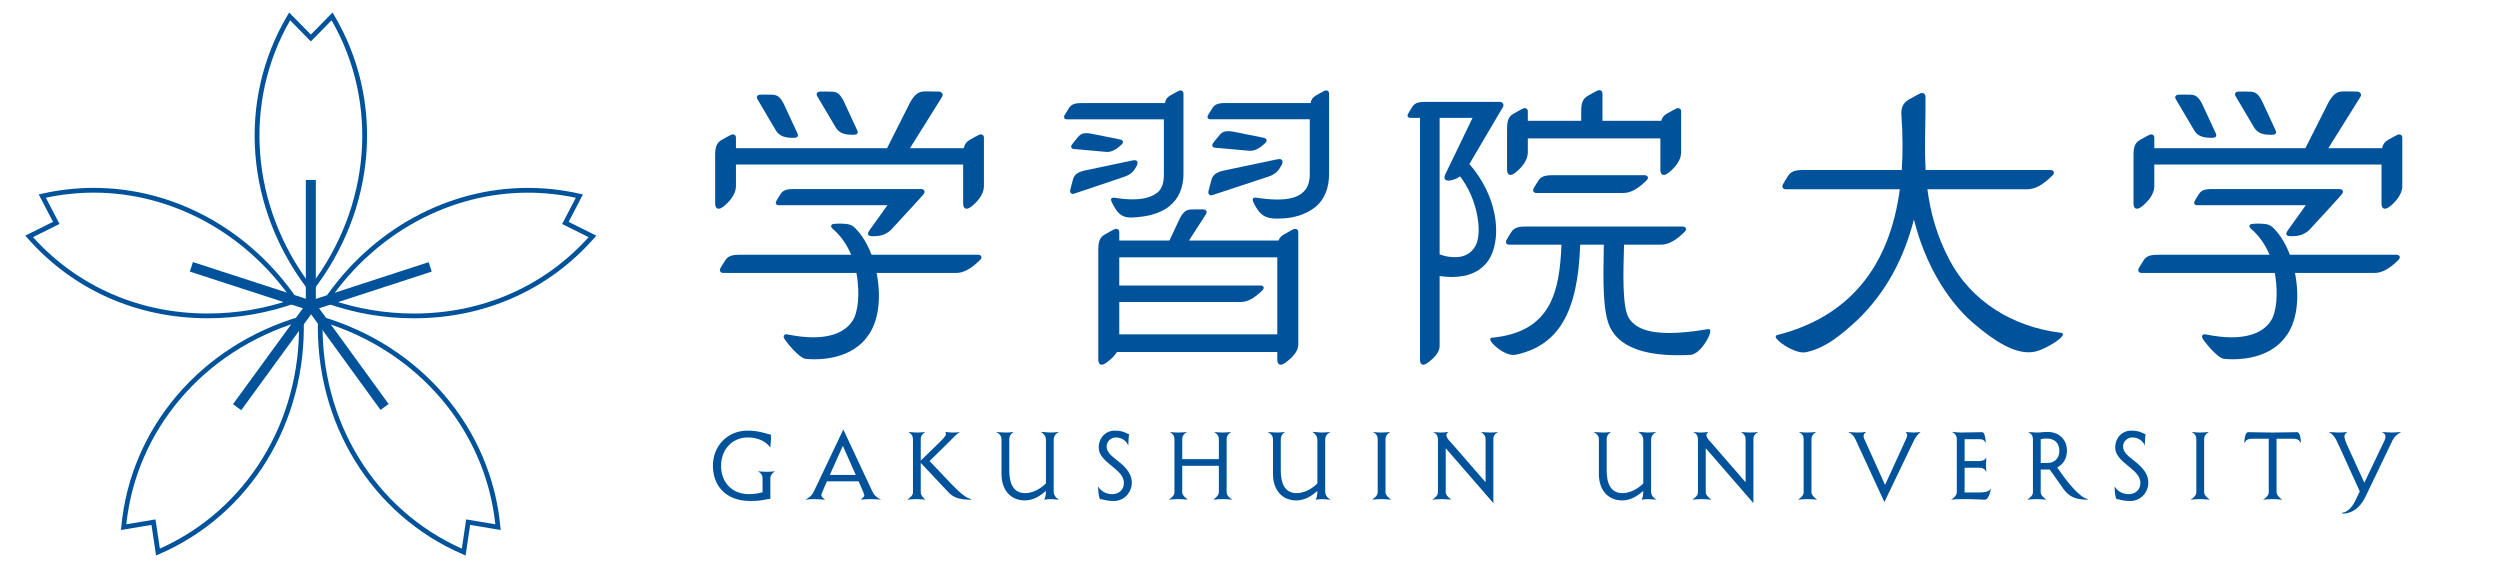 <?xml version="1.0" encoding="UTF-8" standalone="no"?>
<!DOCTYPE svg PUBLIC "-//W3C//DTD SVG 1.1//EN" "http://www.w3.org/Graphics/SVG/1.1/DTD/svg11.dtd">
<svg width="100%" height="100%" viewBox="0 0 1579 358" version="1.1" xmlns="http://www.w3.org/2000/svg" xmlns:xlink="http://www.w3.org/1999/xlink" xml:space="preserve" xmlns:serif="http://www.serif.com/" style="fill-rule:evenodd;clip-rule:evenodd;stroke-linejoin:round;stroke-miterlimit:2;">
    <g transform="matrix(0.964,0,0,0.833,-702.728,-1082.97)">
        <rect id="アートボード1" x="729.018" y="1299.71" width="1637.13" height="428.917" style="fill:none;"/>
        <g id="アートボード11" serif:id="アートボード1">
            <g transform="matrix(1.037,0,0,1.2,-88.501,-313.771)">
                <g transform="matrix(4.167,0,0,4.167,-35.433,-265.208)">
                    <path d="M314.555,452.291C314.573,452.58 314.585,452.55 314.585,452.973C314.585,453.112 314.523,453.85 314.469,454.252C313.805,453.26 312.535,452.724 311.036,452.724C308.776,452.724 307.013,454.484 307.013,457.01C307.013,459.663 308.799,461.32 311.225,461.32C312.045,461.32 312.826,461.176 313.301,461.031L313.301,458.898C313.301,458.522 313.143,458.162 312.59,457.847C312.59,457.847 313.272,457.93 313.879,457.93C314.457,457.93 314.873,457.888 315.187,457.847C314.701,458.162 314.483,458.508 314.483,458.898L314.483,462.026C313.721,462.083 313.301,462.358 311.458,462.358C307.561,462.358 305.773,459.877 305.773,457.01C305.773,454.053 307.935,451.686 311.036,451.686C312.854,451.686 313.879,452.19 314.555,452.291" style="fill:rgb(0,83,155);fill-rule:nonzero;"/>
                </g>
                <g transform="matrix(4.167,0,0,4.167,-35.433,-266.752)">
                    <path d="M325.475,454.365L323.496,458.777L327.436,458.777L325.475,454.365ZM331.271,462.529C330.823,462.484 330.291,462.441 329.758,462.441C329.223,462.441 328.574,462.484 328.172,462.529C328.361,462.413 328.735,462.051 328.735,461.864C328.735,461.734 328.561,461.344 328.37,460.898L327.871,459.743L323.063,459.743L322.805,460.331C322.563,460.898 322.213,461.647 322.213,461.864C322.213,462.096 322.563,462.367 322.805,462.529C322.805,462.529 321.522,462.441 321.088,462.441C320.875,462.441 320.166,462.484 319.76,462.529C320.67,462.08 320.907,461.664 321.149,461.139L325.547,451.885L329.83,461.027C329.83,461.027 330.147,461.691 330.317,461.864C330.438,461.979 330.735,462.283 331.271,462.529" style="fill:rgb(0,83,155);fill-rule:nonzero;"/>
                </g>
                <g transform="matrix(4.167,0,0,4.167,-35.433,-265.204)">
                    <path d="M336.106,452.982C336.106,452.549 335.918,452.189 335.398,451.885C335.398,451.885 336.288,451.975 336.71,451.975C337.215,451.975 337.618,451.944 337.994,451.885C337.663,452.089 337.287,452.407 337.287,452.982L337.287,456.227L340.345,453.259C340.746,452.852 341.108,452.419 341.108,452.245C341.108,452.162 341.093,452.015 341.021,451.885C341.021,451.885 341.745,451.975 342.047,451.975C342.537,451.975 342.869,451.975 343.241,451.885C342.549,452.32 342.106,452.881 341.641,453.331L338.626,456.299L341.844,459.69C343.256,461.161 344.178,461.926 344.943,462.069L344.943,462.158C343.126,462.158 342.276,461.88 341.41,460.959L337.287,456.575L337.287,461.06C337.287,461.493 337.73,461.965 338.01,462.158C338.01,462.158 337.287,462.069 336.698,462.069C336.106,462.069 335.626,462.127 335.241,462.158C335.681,461.868 336.106,461.493 336.106,461.06L336.106,452.982Z" style="fill:rgb(0,83,155);fill-rule:nonzero;"/>
                </g>
                <g transform="matrix(4.167,0,0,4.167,-35.433,-264.807)">
                    <path d="M358.316,451.773C357.747,452.022 357.444,452.428 357.444,452.988L357.444,460.835C357.444,461.384 357.795,461.816 358.298,462.062C358.298,462.062 357.189,461.974 356.974,461.974C356.8,461.974 356.279,462.017 355.994,462.062C356.18,461.799 356.267,461.384 356.267,460.733C355.586,461.324 354.49,462.174 353.081,462.174C350.974,462.174 349.529,460.672 349.529,458.137L349.529,452.886C349.529,452.454 349.271,452.036 348.666,451.789C348.666,451.789 349.69,451.879 350.122,451.879C350.555,451.879 350.946,451.862 351.377,451.789C350.912,452.079 350.711,452.454 350.711,452.886L350.711,457.617C350.711,459.65 351.347,461.065 353.123,461.065C354.705,461.065 356.017,459.881 356.267,459.579L356.267,453.001C356.267,452.296 355.804,451.994 355.485,451.773C355.485,451.773 356.682,451.879 356.857,451.879C357.028,451.879 357.841,451.862 358.316,451.773" style="fill:rgb(0,83,155);fill-rule:nonzero;"/>
                </g>
                <g transform="matrix(4.167,0,0,4.167,-35.433,-265.204)">
                    <path d="M366.578,462.358C365.336,462.358 364.961,462.07 364.471,462.07C364.372,461.926 364.299,461.565 364.269,461.363C364.226,461.061 364.182,460.512 364.17,460.136C364.633,460.946 365.483,461.32 366.334,461.32C367.183,461.32 368.09,460.786 368.09,459.603C368.09,458.623 367.312,457.929 366.474,457.238L366.162,456.979C365.224,456.213 364.269,455.395 364.269,454.252C364.269,452.765 365.336,451.686 366.695,451.686C367.531,451.686 367.947,451.829 368.336,452.005C368.477,452.058 368.639,452.163 368.869,452.233C368.802,452.681 368.787,453.198 368.767,453.704L368.767,453.964C368.51,453.317 367.875,452.723 366.852,452.723C366.115,452.723 365.469,453.317 365.469,454.094C365.469,454.9 366.176,455.493 366.924,456.085L367.05,456.186C368.09,456.992 369.289,458.047 369.289,459.558C369.289,461.104 368.076,462.358 366.578,462.358" style="fill:rgb(0,83,155);fill-rule:nonzero;"/>
                </g>
                <g transform="matrix(4.167,0,0,4.167,-35.433,-265.203)">
                    <path d="M383.668,461.06C383.668,461.493 384.09,461.868 384.533,462.158C384.113,462.112 383.668,462.069 383.075,462.069C382.487,462.069 382.022,462.112 381.622,462.158C381.908,461.953 382.487,461.493 382.487,461.06L382.487,457.024L376.933,457.024L376.933,461.06C376.933,461.493 377.525,461.965 377.8,462.158C377.51,462.127 376.933,462.069 376.338,462.069C375.751,462.069 375.276,462.112 374.884,462.158C375.332,461.868 375.751,461.493 375.751,461.06L375.751,452.982C375.751,452.549 375.594,452.189 375.031,451.885C375.031,451.885 375.736,451.975 376.338,451.975C376.916,451.975 377.34,451.93 377.656,451.885C377.148,452.175 376.933,452.534 376.933,452.982L376.933,456.012L382.487,456.012L382.487,452.982C382.487,452.407 382.109,452.089 381.764,451.885C382.109,451.93 382.487,451.975 383.075,451.975C383.668,451.975 384.073,451.916 384.393,451.885C384.016,452.104 383.668,452.377 383.668,452.982L383.668,461.06Z" style="fill:rgb(0,83,155);fill-rule:nonzero;"/>
                </g>
                <g transform="matrix(4.167,0,0,4.167,-35.433,-264.807)">
                    <path d="M399.477,451.773C398.911,452.022 398.61,452.428 398.61,452.988L398.61,460.835C398.61,461.384 398.951,461.816 399.46,462.062C399.46,462.062 398.352,461.974 398.131,461.974C397.962,461.974 397.439,462.017 397.152,462.062C397.337,461.799 397.425,461.384 397.425,460.733C396.748,461.324 395.656,462.174 394.241,462.174C392.131,462.174 390.693,460.672 390.693,458.137L390.693,452.886C390.693,452.454 390.427,452.036 389.826,451.789C389.826,451.789 390.848,451.879 391.286,451.879C391.716,451.879 392.108,451.862 392.539,451.789C392.081,452.079 391.876,452.454 391.876,452.886L391.876,457.617C391.876,459.65 392.506,461.065 394.285,461.065C395.873,461.065 397.181,459.881 397.425,459.579L397.425,453.001C397.425,452.296 396.965,451.994 396.651,451.773C396.651,451.773 397.846,451.879 398.02,451.879C398.19,451.879 399.001,451.862 399.477,451.773" style="fill:rgb(0,83,155);fill-rule:nonzero;"/>
                </g>
                <g transform="matrix(4.167,0,0,4.167,-35.433,-265.204)">
                    <path d="M406.57,452.982C406.57,452.549 406.414,452.189 405.837,451.885C406.251,451.944 406.8,451.975 407.15,451.975C407.609,451.975 408.332,451.916 408.478,451.885C407.972,452.189 407.754,452.549 407.754,452.982L407.754,461.06C407.754,461.493 408.349,461.965 408.619,462.158C408.619,462.158 407.754,462.069 407.162,462.069C406.57,462.069 406.095,462.127 405.705,462.158C406.156,461.868 406.57,461.493 406.57,461.06L406.57,452.982Z" style="fill:rgb(0,83,155);fill-rule:nonzero;"/>
                </g>
                <g transform="matrix(4.167,0,0,4.167,-35.433,-263.047)">
                    <path d="M415.703,452.594C415.703,451.93 415.515,451.672 414.978,451.367C414.978,451.367 415.672,451.457 416.045,451.457C416.453,451.457 416.941,451.427 417.303,451.367C417.202,451.427 416.983,451.657 416.983,451.833C416.983,452.305 417.56,452.829 417.967,453.288L422.93,458.997L422.93,452.465C422.93,452.007 422.65,451.6 422.217,451.367C422.217,451.367 423.025,451.457 423.572,451.457C424.094,451.457 424.542,451.427 424.83,451.367C424.25,451.703 424.108,452.032 424.108,452.465L424.108,462.159L416.885,453.837L416.885,460.543C416.885,460.975 417.473,461.448 417.748,461.64C417.748,461.64 416.885,461.552 416.294,461.552C415.703,461.552 415.224,461.61 414.838,461.64C415.285,461.351 415.703,460.975 415.703,460.543L415.703,452.594Z" style="fill:rgb(0,83,155);fill-rule:nonzero;"/>
                </g>
                <g transform="matrix(4.167,0,0,4.167,-35.433,-264.807)">
                    <path d="M448.883,451.773C448.326,452.022 448.024,452.428 448.024,452.988L448.024,460.835C448.024,461.384 448.369,461.816 448.874,462.062C448.874,462.062 447.764,461.974 447.551,461.974C447.371,461.974 446.856,462.017 446.567,462.062C446.753,461.799 446.84,461.384 446.84,460.733C446.158,461.324 445.065,462.174 443.653,462.174C441.545,462.174 440.105,460.672 440.105,458.137L440.105,452.886C440.105,452.454 439.846,452.036 439.242,451.789C439.242,451.789 440.264,451.879 440.694,451.879C441.129,451.879 441.52,451.862 441.95,451.789C441.487,452.079 441.289,452.454 441.289,452.886L441.289,457.617C441.289,459.65 441.921,461.065 443.695,461.065C445.283,461.065 446.597,459.881 446.84,459.579L446.84,453.001C446.84,452.296 446.379,451.994 446.061,451.773C446.061,451.773 447.26,451.879 447.43,451.879C447.602,451.879 448.412,451.862 448.883,451.773" style="fill:rgb(0,83,155);fill-rule:nonzero;"/>
                </g>
                <g transform="matrix(4.167,0,0,4.167,-35.433,-263.047)">
                    <path d="M455.129,452.594C455.129,451.93 454.942,451.672 454.404,451.367C454.404,451.367 455.098,451.457 455.471,451.457C455.877,451.457 456.368,451.427 456.731,451.367C456.631,451.427 456.41,451.657 456.41,451.833C456.41,452.305 456.988,452.829 457.396,453.288L462.352,458.997L462.352,452.465C462.352,452.007 462.083,451.6 461.649,451.367C461.649,451.367 462.453,451.457 463.006,451.457C463.521,451.457 463.967,451.427 464.259,451.367C463.682,451.703 463.539,452.032 463.539,452.465L463.539,462.159L456.312,453.837L456.312,460.543C456.312,460.975 456.902,461.448 457.175,461.64C457.175,461.64 456.312,461.552 455.722,461.552C455.129,461.552 454.653,461.61 454.264,461.64C454.711,461.351 455.129,460.975 455.129,460.543L455.129,452.594Z" style="fill:rgb(0,83,155);fill-rule:nonzero;"/>
                </g>
                <g transform="matrix(4.167,0,0,4.167,-35.433,-265.204)">
                    <path d="M471.154,452.982C471.154,452.549 470.996,452.189 470.418,451.885C470.838,451.944 471.385,451.975 471.733,451.975C472.193,451.975 472.912,451.916 473.057,451.885C472.553,452.189 472.341,452.549 472.341,452.982L472.341,461.06C472.341,461.493 472.927,461.965 473.202,462.158C473.202,462.158 472.341,462.069 471.746,462.069C471.154,462.069 470.677,462.127 470.292,462.158C470.736,461.868 471.154,461.493 471.154,461.06L471.154,452.982Z" style="fill:rgb(0,83,155);fill-rule:nonzero;"/>
                </g>
                <g transform="matrix(4.167,0,0,4.167,-35.433,-263.718)">
                    <path d="M488.894,451.528C488.436,451.888 488.081,452.395 487.811,452.96L483.398,462.158L479.03,452.699C478.727,452.035 478.509,451.876 477.902,451.528C477.902,451.528 478.904,451.618 479.263,451.618C479.778,451.618 480.244,451.588 480.659,451.528C480.397,451.689 480.244,451.863 480.244,452.193C480.244,452.395 480.35,452.615 480.571,453.086L483.498,459.565L486.356,453.317C486.672,452.625 486.86,452.208 486.86,452.035C486.86,451.863 486.758,451.648 486.614,451.528C486.614,451.528 487.41,451.618 487.77,451.618C488.274,451.618 488.489,451.573 488.894,451.528" style="fill:rgb(0,83,155);fill-rule:nonzero;"/>
                </g>
                <g transform="matrix(4.167,0,0,4.167,-35.433,-265.27)">
                    <path d="M497.941,461.076C498.781,461.076 499.312,460.872 499.572,460.47C499.525,460.657 499.441,461.032 499.339,461.335C499.182,461.795 498.964,462.174 498.602,462.174C498.128,462.174 497.351,462.085 494.966,462.085C494.377,462.085 493.877,462.128 493.511,462.174C493.887,461.953 494.377,461.509 494.377,461.076L494.377,452.998C494.377,452.464 494.106,452.147 493.628,451.885C493.628,451.885 494.494,451.991 494.939,451.991C496.066,451.991 497.378,451.932 498.197,451.932C498.634,451.932 498.72,452.897 498.781,453.577C498.56,453.257 498.517,452.998 497.666,452.998L495.56,452.998L495.56,456.315L497.783,456.315C498.242,456.315 498.646,456.185 498.861,455.753C498.861,455.753 498.804,456.301 498.804,456.778C498.804,457.397 498.836,457.643 498.879,458.002C498.577,457.442 498.242,457.324 497.783,457.324L495.56,457.324L495.56,461.076L497.941,461.076Z" style="fill:rgb(0,83,155);fill-rule:nonzero;"/>
                </g>
                <g transform="matrix(4.167,0,0,4.167,-35.433,-265.209)">
                    <path d="M507.996,452.883C507.732,452.883 507.344,452.914 507.099,452.984L507.099,456.59L508.138,456.59C509.131,456.59 509.926,455.942 509.926,454.758C509.926,453.52 509.161,452.883 507.996,452.883M505.918,452.984C505.918,452.551 505.744,452.164 505.17,451.886C505.17,451.886 506.186,451.976 506.508,451.976C507.086,451.976 507.43,451.886 508.179,451.886C509.768,451.886 511.078,452.941 511.078,454.729C511.078,456.144 510.299,456.908 509.607,457.268L510.011,457.858C510.818,459.045 512.898,461.812 514.234,462.071L514.234,462.159C512.467,462.159 511.414,461.753 510.543,460.528L508.468,457.585L507.099,457.585L507.099,461.062C507.099,461.494 507.691,461.966 507.964,462.159C507.964,462.159 507.099,462.071 506.508,462.071C505.918,462.071 505.442,462.129 505.052,462.159C505.5,461.87 505.918,461.494 505.918,461.062L505.918,452.984Z" style="fill:rgb(0,83,155);fill-rule:nonzero;"/>
                </g>
                <g transform="matrix(4.167,0,0,4.167,-35.433,-265.204)">
                    <path d="M520.699,462.358C519.459,462.358 519.087,462.07 518.595,462.07C518.49,461.926 518.418,461.565 518.391,461.363C518.35,461.061 518.307,460.512 518.291,460.136C518.754,460.946 519.601,461.32 520.453,461.32C521.305,461.32 522.214,460.786 522.214,459.603C522.214,458.623 521.434,457.929 520.594,457.238L520.283,456.979C519.345,456.213 518.391,455.395 518.391,454.252C518.391,452.765 519.459,451.686 520.816,451.686C521.653,451.686 522.068,451.829 522.458,452.005C522.6,452.058 522.761,452.163 522.993,452.233C522.922,452.681 522.902,453.198 522.89,453.704L522.89,453.964C522.629,453.317 521.996,452.723 520.97,452.723C520.238,452.723 519.584,453.317 519.584,454.094C519.584,454.9 520.297,455.493 521.044,456.085L521.175,456.186C522.214,456.992 523.414,458.047 523.414,459.558C523.414,461.104 522.199,462.358 520.699,462.358" style="fill:rgb(0,83,155);fill-rule:nonzero;"/>
                </g>
                <g transform="matrix(4.167,0,0,4.167,-35.433,-265.204)">
                    <path d="M530.693,452.982C530.693,452.549 530.536,452.189 529.955,451.885C530.378,451.944 530.923,451.975 531.271,451.975C531.731,451.975 532.457,451.916 532.596,451.885C532.089,452.189 531.877,452.549 531.877,452.982L531.877,461.06C531.877,461.493 532.467,461.965 532.74,462.158C532.74,462.158 531.877,462.069 531.285,462.069C530.693,462.069 530.216,462.127 529.824,462.158C530.275,461.868 530.693,461.493 530.693,461.06L530.693,452.982Z" style="fill:rgb(0,83,155);fill-rule:nonzero;"/>
                </g>
                <g transform="matrix(4.167,0,0,4.167,-35.433,-265.074)">
                    <path d="M541.672,452.881L539.292,452.881C538.459,452.881 538.272,453.053 537.968,453.559C537.983,452.908 538.098,451.885 538.561,451.885C539.613,451.885 539.975,451.943 542.279,451.943C544.443,451.943 544.863,451.885 545.975,451.885C546.415,451.885 546.561,452.941 546.561,453.559C546.246,452.951 545.869,452.881 545.239,452.881L542.858,452.881L542.858,461.029C542.858,461.462 543.447,461.934 543.723,462.127C543.723,462.127 542.858,462.038 542.266,462.038C541.672,462.038 541.2,462.096 540.813,462.127C541.258,461.837 541.672,461.462 541.672,461.029L541.672,452.881Z" style="fill:rgb(0,83,155);fill-rule:nonzero;"/>
                </g>
                <g transform="matrix(4.167,0,0,4.167,-35.433,-256.377)">
                    <path d="M561.752,449.766C561.104,450.126 560.656,450.591 560.453,451.022L556.325,459.619C555.432,461.466 554.135,462.158 552.807,462.158L552.807,462.013C553.501,462.013 554.295,461.205 554.74,460.309L555.475,458.782L552.465,452.162C551.856,450.821 551.596,450.216 550.763,449.766C550.763,449.766 551.768,449.856 552.231,449.856C552.781,449.856 553.195,449.826 553.598,449.766C553.301,449.927 553.141,450.273 553.141,450.431C553.141,450.704 553.317,451.228 553.727,452.133L556.167,457.47L558.791,451.975C559.166,451.198 559.373,450.863 559.373,450.446C559.373,450.159 559.166,449.939 558.811,449.766C558.811,449.766 559.816,449.856 560.307,449.856C560.683,449.856 561.418,449.797 561.752,449.766" style="fill:rgb(0,83,155);fill-rule:nonzero;"/>
                </g>
                <g transform="matrix(4.167,0,0,4.167,-35.433,-621.24)">
                    <path d="M447.041,498.399L433.049,498.399C431.877,498.399 431.323,498.617 430.928,499.217C430.559,499.786 430.261,500.316 430.203,500.421C430.115,500.571 430.113,500.747 430.189,500.88C430.271,501.016 430.422,501.093 430.627,501.093L443.809,501.093C444.914,501.093 446.037,500.482 447.353,499.168C447.59,498.928 447.564,498.743 447.523,498.655C447.461,498.497 447.275,498.399 447.041,498.399" style="fill:rgb(0,83,155);fill-rule:nonzero;"/>
                </g>
                <g transform="matrix(4.167,0,0,4.167,-35.433,-686.43)">
                    <path d="M426.696,513.997C426.897,513.997 427.136,513.89 427.413,513.679C428.342,512.976 429.334,511.795 429.334,510.607L429.334,508.465L449.431,508.465L449.431,513.168C449.431,513.89 449.752,513.997 449.947,513.997C450.138,513.997 450.383,513.89 450.66,513.679C451.588,512.976 452.58,511.797 452.58,510.607L452.58,504.379C452.58,504.004 452.33,503.87 452.113,503.87C452.021,503.87 451.924,503.895 451.836,503.937C451.833,503.942 451.152,504.277 450.393,504.722C449.962,504.976 449.702,505.299 449.56,505.793L440.647,505.793L440.647,501.657C440.647,501.277 440.398,501.141 440.177,501.141C440.078,501.141 439.98,501.164 439.877,501.217C439.654,501.33 439.057,501.631 438.418,502.011C437.687,502.442 437.425,503.049 437.425,504.334L437.425,505.793L429.334,505.793L429.334,504.379C429.334,504.004 429.083,503.87 428.871,503.87C428.771,503.87 428.675,503.895 428.592,503.937C428.587,503.942 427.898,504.281 427.153,504.722C426.432,505.14 426.185,505.733 426.185,506.988L426.185,513.168C426.185,513.89 426.507,513.997 426.696,513.997" style="fill:rgb(0,83,155);fill-rule:nonzero;"/>
                </g>
                <g transform="matrix(4.167,0,0,4.167,-35.433,-491.145)">
                    <path d="M367.387,491.305L367.387,486.4L385.831,486.4C386.85,486.4 387.887,485.832 389.104,484.615C389.323,484.393 389.297,484.22 389.262,484.138C389.204,483.99 389.028,483.902 388.808,483.902L367.387,483.902L367.387,479.627L391.346,479.627L391.346,491.305L367.387,491.305ZM394.065,475.311C393.965,475.311 393.867,475.337 393.778,475.378C393.778,475.384 393.08,475.728 392.325,476.173C391.936,476.4 391.69,476.68 391.537,477.082L377.959,477.082L378.008,477.001C379.899,474.087 380.44,473.232 380.559,473.026C380.67,472.833 380.637,472.684 380.584,472.596C380.504,472.456 380.334,472.367 380.153,472.364C380.153,472.364 379.751,472.357 379.26,472.357C378.92,472.357 378.536,472.36 378.228,472.378C377.502,472.413 377.065,472.772 376.557,473.752L374.991,477.082L367.387,477.082L367.387,475.822C367.387,475.448 367.133,475.311 366.92,475.311C366.823,475.311 366.729,475.337 366.637,475.378C366.634,475.384 365.937,475.728 365.18,476.173C364.46,476.597 364.205,477.198 364.205,478.465L364.205,495.079C364.205,495.767 364.485,495.912 364.724,495.912C364.912,495.912 365.155,495.805 365.442,495.598C366.19,495.054 366.718,494.515 367.037,493.987L391.346,493.987L391.346,495.079C391.346,495.767 391.627,495.912 391.864,495.912C392.055,495.912 392.301,495.805 392.584,495.598C393.876,494.659 394.53,493.738 394.53,492.86L394.53,475.822C394.53,475.448 394.28,475.311 394.065,475.311" style="fill:rgb(0,83,155);fill-rule:nonzero;"/>
                </g>
                <g transform="matrix(4.167,0,0,4.167,-35.433,-630.122)">
                    <path d="M370.014,499.15C370.172,498.85 370.202,498.608 370.105,498.443C370.028,498.317 369.889,498.254 369.692,498.254C369.592,498.254 369.477,498.271 369.35,498.3L362.109,499.827C361.041,500.088 360.593,500.43 360.383,501.125C360.196,501.768 360.001,502.567 359.946,502.791C359.909,502.948 359.941,503.112 360.034,503.225C360.108,503.32 360.207,503.37 360.337,503.37C360.385,503.37 360.44,503.36 360.498,503.342C361.066,503.172 368.129,500.768 368.203,500.749C369.17,500.422 369.612,499.9 370.014,499.15" style="fill:rgb(0,83,155);fill-rule:nonzero;"/>
                </g>
                <g transform="matrix(4.167,0,0,4.167,-35.433,-673.737)">
                    <path d="M367.374,505.547L363.09,504.69C362.806,504.647 362.567,504.624 362.372,504.624C361.857,504.624 361.509,504.769 361.211,505.109C360.827,505.544 360.301,506.24 360.191,506.378C360.096,506.502 360.067,506.665 360.12,506.792C360.17,506.917 360.295,506.998 360.462,507.018C360.996,507.077 365.346,507.453 365.385,507.458C365.447,507.464 365.508,507.467 365.566,507.467C366.391,507.467 367.074,506.951 367.634,506.444C367.887,506.223 367.983,506.035 367.935,505.872C367.888,505.709 367.703,505.601 367.374,505.547" style="fill:rgb(0,83,155);fill-rule:nonzero;"/>
                </g>
                <g transform="matrix(4.167,0,0,4.167,-35.433,-675.73)">
                    <path d="M381.867,507.303C382.184,507.338 383.83,507.485 386.763,507.74L387.052,507.763C387.111,507.77 387.179,507.773 387.238,507.773C388.098,507.773 388.79,507.26 389.408,506.703C389.67,506.472 389.771,506.273 389.721,506.105C389.67,505.933 389.476,505.824 389.135,505.769L384.633,504.866C384.336,504.817 384.09,504.796 383.88,504.796C383.338,504.796 382.968,504.947 382.661,505.302C382.271,505.739 381.747,506.429 381.588,506.642C381.487,506.769 381.459,506.935 381.51,507.067C381.568,507.198 381.691,507.281 381.867,507.303" style="fill:rgb(0,83,155);fill-rule:nonzero;"/>
                </g>
                <g transform="matrix(4.167,0,0,4.167,-35.433,-659.298)">
                    <path d="M374.151,507.367C374.151,508.592 373.916,509.39 373.389,509.959L373.192,510.15C372.312,510.853 371.07,511.194 369.4,511.194C368.591,511.194 367.666,511.111 366.65,510.941C366.607,510.939 366.57,510.939 366.535,510.939C366.353,510.939 366.24,510.984 366.176,511.081C366.065,511.273 366.215,511.555 366.456,512.025C367.228,513.482 367.895,513.953 369.207,513.953C369.685,513.953 370.235,513.892 371.024,513.787C371.672,513.699 372.666,513.495 373.665,513.034C373.855,512.95 374.041,512.855 374.218,512.752L374.24,512.715L374.3,512.705C374.574,512.541 374.793,512.391 374.99,512.231C376.384,511.097 377.121,509.415 377.121,507.367L377.121,495.152C377.121,494.822 376.9,494.672 376.681,494.672C376.595,494.672 376.504,494.695 376.422,494.739C376.351,494.77 375.751,495.072 375.089,495.458C374.63,495.726 374.394,496.075 374.318,496.59L361.707,496.59C360.641,496.59 360.132,496.783 359.775,497.33C359.401,497.908 359.075,498.464 359.075,498.464C358.996,498.601 358.994,498.761 359.062,498.88C359.129,498.999 359.261,499.06 359.462,499.06L374.151,499.06L374.151,507.367Z" style="fill:rgb(0,83,155);fill-rule:nonzero;"/>
                </g>
                <g transform="matrix(4.167,0,0,4.167,-35.433,-629.958)">
                    <path d="M380.906,502.935C380.867,503.099 380.904,503.272 380.994,503.391C381.074,503.489 381.181,503.541 381.312,503.541C381.367,503.541 381.426,503.533 381.48,503.516C381.959,503.37 386.937,501.719 389.863,500.747L390.062,500.679C391.096,500.336 391.565,499.777 391.986,498.984C392.154,498.67 392.189,498.412 392.086,498.242C392.009,498.107 391.863,498.043 391.652,498.043C391.547,498.043 391.426,498.061 391.293,498.092L383.203,499.79C382.068,500.069 381.594,500.431 381.377,501.164C381.147,501.94 380.914,502.926 380.906,502.935" style="fill:rgb(0,83,155);fill-rule:nonzero;"/>
                </g>
                <g transform="matrix(4.167,0,0,4.167,-35.433,-658.63)">
                    <path d="M398.77,494.512C398.678,494.512 398.585,494.534 398.501,494.578C398.434,494.61 397.835,494.911 397.174,495.298C396.713,495.571 396.474,495.92 396.398,496.429L383.455,496.429C382.388,496.429 381.881,496.623 381.523,497.17C381.148,497.748 380.828,498.299 380.828,498.299C380.751,498.437 380.748,498.596 380.813,498.716C380.878,498.835 381.015,498.893 381.208,498.893L396.273,498.893L396.273,507.207C396.273,508.119 396.097,508.834 395.737,509.394C395.68,509.475 395.62,509.555 395.553,509.633C395.472,509.739 395.383,509.842 395.271,509.932C394.46,510.699 393.221,511.058 391.378,511.058C390.472,511.058 389.398,510.965 388.19,510.783C388.116,510.772 388.051,510.764 387.996,510.764C387.831,510.764 387.718,510.815 387.664,510.916C387.543,511.113 387.686,511.452 387.994,512.007C388.808,513.48 389.61,513.953 391.298,513.953C391.587,513.953 391.908,513.941 392.253,513.917C392.441,513.908 392.631,513.893 392.876,513.87L392.977,513.855C393.173,513.832 393.368,513.802 393.563,513.765C393.69,513.742 393.813,513.717 393.946,513.684C394.176,513.632 394.398,513.569 394.676,513.485C395.609,513.178 396.46,512.726 397.145,512.177C398.47,511.093 399.201,509.33 399.201,507.207L399.201,494.992C399.201,494.661 398.98,494.512 398.77,494.512" style="fill:rgb(0,83,155);fill-rule:nonzero;"/>
                </g>
                <g transform="matrix(4.167,0,0,4.167,-35.433,-486.258)">
                    <path d="M456.684,489.341L456.68,489.341C454.336,489.735 452.396,489.93 450.75,489.93C447.565,489.93 445.561,489.175 444.633,487.628C443.647,485.969 443.788,480.82 443.925,476.539L449.508,476.539C450.635,476.539 451.78,475.916 453.123,474.571C453.368,474.326 453.342,474.14 453.301,474.049C453.235,473.89 453.047,473.792 452.806,473.792L428.991,473.792C427.797,473.792 427.227,474.01 426.829,474.625C426.444,475.208 426.141,475.747 426.088,475.85C426.002,476.005 425.991,476.188 426.07,476.324C426.151,476.465 426.313,476.539 426.516,476.539L434.436,476.539C434.144,483.549 432.951,489.807 423.835,490.654C423.698,490.689 423.621,490.79 423.641,490.936C423.709,491.5 425.632,493.261 427.156,493.261C427.282,493.261 427.41,493.25 427.532,493.223C434.006,491.812 436.929,486.806 437.273,476.539L440.858,476.539L440.842,477.427C440.758,482.028 440.672,486.781 441.825,489.115C443.204,491.895 446.658,493.303 452.093,493.303C452.699,493.303 453.342,493.283 454.018,493.25C455.443,493.123 457.034,490.426 456.999,489.637C456.995,489.501 456.94,489.341 456.684,489.341" style="fill:rgb(0,83,155);fill-rule:nonzero;"/>
                </g>
                <g transform="matrix(4.167,0,0,4.167,-35.433,-572.41)">
                    <path d="M510.156,510.574C502.676,509.662 496.538,505.673 493.31,499.616C491.336,495.904 490.374,492.332 489.918,488.815L505.036,488.815C506.228,488.815 507.453,488.148 508.885,486.713C509.142,486.455 509.115,486.256 509.075,486.159C509.004,485.991 508.802,485.889 508.552,485.889L489.649,485.889C489.531,483.783 489.54,481.688 489.591,479.585L489.591,479.507C489.605,478.695 489.619,477.868 489.625,477.027L489.625,474.789C489.625,474.365 489.346,474.216 489.103,474.216C488.998,474.216 488.883,474.244 488.784,474.295C488.701,474.337 487.938,474.717 487.112,475.204C486.235,475.717 485.9,476.422 485.976,477.559C486.189,480.523 486.205,483.3 486.029,485.889L471.098,485.889C469.823,485.889 469.224,486.119 468.791,486.777C468.385,487.4 468.068,487.973 468.004,488.084C467.911,488.249 467.9,488.44 467.986,488.582C468.068,488.732 468.244,488.812 468.465,488.812L472.287,488.812L472.287,488.815L485.738,488.815C484.135,500.762 477.901,508.183 467.129,510.925C466.984,510.962 466.904,511.064 466.916,511.199C466.99,511.798 469.509,513.557 471.126,513.557C471.246,513.557 471.361,513.546 471.466,513.525C474.459,512.942 476.967,510.8 479.486,508.465C483.545,504.464 486.289,499.533 487.872,493.405C490.176,502.55 494.873,507.381 496.801,509.043C500.355,512.105 503.035,513.529 505.245,513.529C505.721,513.529 506.178,513.463 506.618,513.327C508.101,512.874 510.532,511.363 510.47,510.802C510.463,510.725 510.41,510.591 510.156,510.574" style="fill:rgb(0,83,155);fill-rule:nonzero;"/>
                </g>
                <g transform="matrix(4.167,0,0,4.167,-35.433,-559.038)">
                    <path d="M421.426,494.128C420.776,495.353 419.817,495.688 419.063,495.844C418.789,495.879 418.509,495.898 418.228,495.898C417.627,495.898 416.791,495.804 415.961,495.468L415.961,474.773L420.953,474.773L416.898,483.181C416.694,483.56 416.642,483.853 416.758,484.052C416.824,484.161 416.969,484.291 417.296,484.291C417.417,484.291 417.548,484.274 417.698,484.241C418.266,484.109 418.682,483.935 419.057,483.646C421.793,487.161 422.436,492.231 421.426,494.128M420.471,481.776C421.754,479.59 425.198,473.719 425.522,473.197C425.651,472.998 425.673,472.793 425.585,472.628C425.496,472.463 425.319,472.361 425.109,472.354L413.748,472.354C412.684,472.354 412.182,472.548 411.822,473.099C411.445,473.673 411.161,474.195 411.161,474.195C411.079,474.33 411.075,474.492 411.145,474.611C411.227,474.753 411.389,474.773 411.541,474.773L412.988,474.773L412.988,511.425C412.988,512.07 413.249,512.209 413.471,512.209C413.653,512.209 413.883,512.108 414.149,511.914C415.354,511.039 415.961,510.181 415.961,509.359L415.961,498.753C416.43,498.834 416.957,498.885 417.537,498.902L417.793,498.907C418.365,498.907 418.969,498.853 419.588,498.745C420.266,498.63 422.565,498.073 423.709,495.788C425.333,492.531 424.703,486.614 420.471,481.776" style="fill:rgb(0,83,155);fill-rule:nonzero;"/>
                </g>
                <g transform="matrix(4.167,0,0,4.167,-35.433,-660.597)">
                    <path d="M241.671,484.358C234.478,496.841 235.705,512.526 244.812,524.573C253.928,512.526 255.152,496.841 247.954,484.358L244.812,487.554L241.671,484.358ZM244.812,525.764L244.527,525.391C234.869,512.928 233.597,496.516 241.286,483.579L241.529,483.174L244.812,486.519L248.101,483.174L248.34,483.579C256.034,496.516 254.756,512.928 245.102,525.391L244.812,525.764Z" style="fill:rgb(0,83,155);fill-rule:nonzero;"/>
                </g>
                <g transform="matrix(4.167,0,0,4.167,-35.433,-547.087)">
                    <rect x="244.052" y="481.317" width="1.516" height="19.061" style="fill:rgb(0,83,155);"/>
                </g>
                <g transform="matrix(4.167,0,0,4.167,-35.433,-534.064)">
                    <path d="M202.69,486.868C209.422,494.337 218.809,498.447 229.178,498.447C233.53,498.447 237.813,497.727 241.914,496.31C234.833,486.163 223.652,480.122 211.912,480.122C209.495,480.122 207.048,480.381 204.635,480.893L206.706,484.868L202.69,486.868ZM229.178,499.171C218.433,499.171 208.724,494.845 201.834,486.995L201.521,486.639L205.72,484.548L203.553,480.39L204.01,480.288C206.63,479.699 209.286,479.398 211.912,479.398C224.043,479.398 235.583,485.709 242.78,496.291L243.043,496.675L242.604,496.834C238.292,498.384 233.771,499.171 229.178,499.171" style="fill:rgb(0,83,155);fill-rule:nonzero;"/>
                </g>
                <g transform="matrix(-3.963,-1.287,-1.287,3.963,2504.51,-89.978)">
                    <rect x="226.216" y="483.504" width="19.065" height="1.519" style="fill:rgb(0,83,155);"/>
                </g>
                <g transform="matrix(4.167,0,0,4.167,-35.433,-303.524)">
                    <path d="M221.257,474.342L221.92,478.77C235.076,472.904 243.306,459.492 243.019,444.388C228.561,448.78 218.351,460.75 216.835,475.081L221.257,474.342ZM221.34,479.813L220.648,475.177L216.023,475.952L216.07,475.482C217.45,460.496 228.122,447.964 243.265,443.557L243.715,443.427L243.73,443.895C244.219,459.655 235.598,473.681 221.773,479.629L221.34,479.813Z" style="fill:rgb(0,83,155);fill-rule:nonzero;"/>
                </g>
                <g transform="matrix(-3.367,-2.454,-2.454,3.367,2929.15,562.472)">
                    <rect x="238.439" y="464.074" width="1.545" height="19.061" style="fill:rgb(0,83,155);"/>
                </g>
                <g transform="matrix(4.167,0,0,4.167,-35.433,-303.497)">
                    <path d="M246.598,444.384C246.313,459.488 254.539,472.897 267.703,478.768L268.363,474.336L272.783,475.076C271.265,460.746 261.052,448.778 246.598,444.384M268.274,479.81L267.848,479.623C254.017,473.677 245.403,459.652 245.89,443.89L245.904,443.424L246.351,443.551C261.493,447.961 272.164,460.49 273.552,475.478L273.592,475.947L268.967,475.172L268.274,479.81Z" style="fill:rgb(0,83,155);fill-rule:nonzero;"/>
                </g>
                <g transform="matrix(-2.449,-3.371,-3.371,2.449,3217.73,1254.18)">
                    <rect x="240.885" y="472.845" width="19.061" height="1.518" style="fill:rgb(0,83,155);"/>
                </g>
                <g transform="matrix(4.167,0,0,4.167,-35.433,-534.037)">
                    <path d="M247.712,496.307C251.808,497.724 256.091,498.444 260.447,498.444L260.449,498.444C270.813,498.444 280.197,494.337 286.929,486.867L282.915,484.869L284.987,480.892C282.571,480.38 280.127,480.122 277.707,480.122C265.967,480.122 254.787,486.159 247.712,496.307M260.449,499.167L260.447,499.167C255.85,499.167 251.332,498.38 247.018,496.835L246.579,496.677L246.841,496.289C254.04,485.711 265.574,479.395 277.707,479.395C280.337,479.395 282.994,479.695 285.609,480.286L286.066,480.388L283.905,484.549L288.096,486.638L287.787,486.99C280.9,494.846 271.188,499.167 260.449,499.167" style="fill:rgb(0,83,155);fill-rule:nonzero;"/>
                </g>
                <g transform="matrix(-1.29,-3.962,-3.962,1.29,3268.46,1906.96)">
                    <rect x="253.123" y="474.726" width="1.505" height="19.066" style="fill:rgb(0,83,155);"/>
                </g>
                <g transform="matrix(4.167,0,0,4.167,-35.433,-485.582)">
                    <path d="M345.971,477.905L329.826,477.905C328.985,475.675 327.889,474.402 327.369,473.893C327.063,473.586 326.684,473.296 325.968,473.231C325.577,473.192 325.252,473.18 324.977,473.18C324.618,473.18 324.332,473.205 324.076,473.231C323.884,473.255 323.751,473.343 323.702,473.476C323.655,473.629 323.751,473.818 323.966,474.001C325.153,475.017 326.086,476.348 326.735,477.905L309.826,477.905C308.621,477.905 308.059,478.119 307.651,478.743C307.267,479.321 306.961,479.869 306.904,479.969C306.819,480.126 306.808,480.308 306.889,480.442C306.971,480.584 307.133,480.665 307.343,480.665L327.539,480.665C327.901,482.688 328.024,485.6 327.198,487.462L327.149,487.563C327.123,487.617 327.093,487.669 327.056,487.733C326.037,489.493 323.943,490.419 320.994,490.423C319.832,490.423 318.54,490.277 317.137,489.995C317.047,489.975 316.967,489.962 316.895,489.962C316.712,489.962 316.614,490.043 316.565,490.106C316.495,490.211 316.487,490.351 316.549,490.519C316.653,490.846 318.8,493.591 319.841,493.691C320.275,493.731 320.731,493.754 321.178,493.754C323.219,493.754 326.971,493.309 329.164,490.355C330.854,488.196 331.366,484.602 330.598,480.665L342.66,480.665C343.784,480.665 344.942,480.034 346.294,478.679C346.528,478.44 346.504,478.247 346.47,478.159C346.405,478.002 346.213,477.905 345.971,477.905" style="fill:rgb(0,83,155);fill-rule:nonzero;"/>
                </g>
                <g transform="matrix(4.167,0,0,4.167,-35.433,-664.256)">
                    <path d="M346.398,502.53C346.308,502.53 346.205,502.55 346.119,502.602C346.119,502.602 345.445,502.933 344.679,503.377C344.199,503.668 343.933,504.032 343.802,504.624L335.657,504.624C336.743,502.892 340.17,497.4 340.509,496.855C340.662,496.623 340.615,496.448 340.559,496.335C340.468,496.166 340.265,496.045 340.037,496.04C340.037,496.04 339.264,496.013 338.459,496.013C338.248,496.013 338.035,496.019 337.834,496.019C336.911,496.04 336.35,496.481 335.671,497.697L332.176,504.624L309.267,504.624L309.267,503.037C309.267,502.661 309.013,502.53 308.801,502.53C308.711,502.53 308.605,502.55 308.526,502.602C308.519,502.602 307.839,502.933 307.08,503.377C306.368,503.803 306.114,504.39 306.114,505.648L306.114,512.974C306.114,513.695 306.437,513.802 306.638,513.802C306.834,513.802 307.068,513.697 307.342,513.491C308.273,512.782 309.267,511.602 309.267,510.412L309.267,507.101L343.714,507.101L343.714,512.974C343.714,513.695 344.037,513.802 344.228,513.802C344.424,513.802 344.67,513.697 344.941,513.491C345.871,512.782 346.866,511.602 346.866,510.412L346.866,503.037C346.866,502.661 346.611,502.53 346.398,502.53" style="fill:rgb(0,83,155);fill-rule:nonzero;"/>
                </g>
                <g transform="matrix(4.167,0,0,4.167,-35.433,-707.026)">
                    <path d="M315.369,512.272C315.95,513.198 317.013,513.316 317.871,513.316C318.226,513.316 318.506,513.302 318.613,513.117C318.708,512.973 318.672,512.779 318.516,512.478L316.511,508.152C316.002,507.176 315.568,506.816 314.844,506.78C314.529,506.767 314.149,506.764 313.805,506.764C313.246,506.764 313.074,506.764 312.92,506.771C312.752,506.782 312.568,506.856 312.486,506.996C312.447,507.068 312.389,507.216 312.512,507.431C312.961,508.223 315.348,512.236 315.369,512.272" style="fill:rgb(0,83,155);fill-rule:nonzero;"/>
                </g>
                <g transform="matrix(4.167,0,0,4.167,-35.433,-710.876)">
                    <path d="M324.44,512.739C325.014,513.66 326.072,513.78 326.937,513.78C327.285,513.78 327.568,513.766 327.689,513.574C327.767,513.439 327.734,513.241 327.58,512.942L325.577,508.616C325.066,507.64 324.632,507.28 323.902,507.245C323.6,507.229 323.218,507.224 322.89,507.224C322.311,507.224 322.105,507.224 321.984,507.234C321.79,507.245 321.63,507.323 321.554,507.457C321.513,507.531 321.455,507.688 321.572,507.891C322.025,508.684 324.421,512.698 324.44,512.739" style="fill:rgb(0,83,155);fill-rule:nonzero;"/>
                </g>
                <g transform="matrix(4.167,0,0,4.167,-35.433,-585.163)">
                    <path d="M329.578,498.004C329.313,498.376 329.227,498.606 329.316,498.766C329.417,498.97 329.732,498.991 330.144,498.991C331.428,498.991 332.322,498.596 333.052,497.731L333.111,497.662C334.363,496.31 337.318,493.115 337.722,492.604C337.902,492.374 337.883,492.201 337.832,492.092C337.761,491.941 337.571,491.842 337.369,491.842L317.968,491.842C316.904,491.842 316.398,492.036 316.033,492.588C315.66,493.167 315.377,493.685 315.377,493.685C315.296,493.82 315.296,493.983 315.355,494.1C315.435,494.226 315.572,494.289 315.759,494.289L332.234,494.289L329.578,498.004Z" style="fill:rgb(0,83,155);fill-rule:nonzero;"/>
                </g>
                <g transform="matrix(4.167,0,0,4.167,-35.433,-485.582)">
                    <path d="M561.025,477.905L544.88,477.905C544.039,475.675 542.944,474.402 542.423,473.893C542.116,473.586 541.738,473.296 541.022,473.231C540.631,473.192 540.305,473.18 540.032,473.18C539.673,473.18 539.386,473.205 539.13,473.231C538.938,473.255 538.806,473.343 538.757,473.476C538.709,473.629 538.806,473.818 539.019,474.001C540.206,475.017 541.141,476.348 541.788,477.905L524.88,477.905C523.675,477.905 523.111,478.119 522.705,478.743C522.322,479.321 522.015,479.869 521.959,479.969C521.873,480.126 521.862,480.308 521.943,480.442C522.025,480.584 522.187,480.665 522.396,480.665L542.594,480.665C542.955,482.688 543.078,485.6 542.252,487.462L542.202,487.563C542.178,487.617 542.146,487.669 542.11,487.733C541.091,489.493 538.996,490.419 536.047,490.423C534.884,490.423 533.594,490.277 532.191,489.995C532.101,489.975 532.021,489.962 531.948,489.962C531.767,489.962 531.668,490.043 531.62,490.106C531.548,490.211 531.541,490.351 531.603,490.519C531.707,490.846 533.854,493.591 534.894,493.691C535.33,493.731 535.785,493.754 536.232,493.754C538.273,493.754 542.026,493.309 544.218,490.355C545.908,488.196 546.42,484.602 545.652,480.665L557.715,480.665C558.838,480.665 559.996,480.034 561.349,478.679C561.583,478.44 561.558,478.247 561.523,478.159C561.459,478.002 561.267,477.905 561.025,477.905" style="fill:rgb(0,83,155);fill-rule:nonzero;"/>
                </g>
                <g transform="matrix(4.167,0,0,4.167,-35.433,-664.256)">
                    <path d="M561.453,502.53C561.364,502.53 561.26,502.55 561.174,502.602C561.174,502.602 560.5,502.933 559.734,503.377C559.254,503.668 558.988,504.032 558.857,504.624L550.712,504.624C551.798,502.892 555.226,497.4 555.564,496.855C555.716,496.623 555.669,496.448 555.613,496.335C555.523,496.166 555.321,496.045 555.09,496.04C555.09,496.04 554.318,496.013 553.514,496.013C553.303,496.013 553.09,496.019 552.89,496.019C551.967,496.04 551.406,496.481 550.726,497.697L547.23,504.624L524.322,504.624L524.322,503.037C524.322,502.661 524.068,502.53 523.857,502.53C523.765,502.53 523.66,502.55 523.58,502.602C523.574,502.602 522.894,502.933 522.135,503.377C521.424,503.803 521.169,504.39 521.169,505.648L521.169,512.974C521.169,513.695 521.492,513.802 521.693,513.802C521.889,513.802 522.123,513.697 522.396,513.491C523.328,512.782 524.322,511.602 524.322,510.412L524.322,507.101L558.769,507.101L558.769,512.974C558.769,513.695 559.092,513.802 559.283,513.802C559.48,513.802 559.724,513.697 559.996,513.491C560.925,512.782 561.921,511.602 561.921,510.412L561.921,503.037C561.921,502.661 561.666,502.53 561.453,502.53" style="fill:rgb(0,83,155);fill-rule:nonzero;"/>
                </g>
                <g transform="matrix(4.167,0,0,4.167,-35.433,-707.026)">
                    <path d="M530.425,512.272C531.004,513.198 532.069,513.316 532.926,513.316C533.281,513.316 533.561,513.302 533.668,513.117C533.764,512.973 533.728,512.779 533.571,512.478L531.565,508.152C531.057,507.176 530.623,506.816 529.899,506.78C529.583,506.767 529.205,506.764 528.86,506.764C528.302,506.764 528.129,506.764 527.975,506.771C527.807,506.782 527.623,506.856 527.54,506.996C527.502,507.068 527.444,507.216 527.567,507.431C528.016,508.223 530.404,512.236 530.425,512.272" style="fill:rgb(0,83,155);fill-rule:nonzero;"/>
                </g>
                <g transform="matrix(4.167,0,0,4.167,-35.433,-710.876)">
                    <path d="M539.494,512.739C540.069,513.66 541.127,513.78 541.992,513.78C542.34,513.78 542.623,513.766 542.744,513.574C542.822,513.439 542.789,513.241 542.636,512.942L540.632,508.616C540.12,507.64 539.687,507.28 538.957,507.245C538.654,507.229 538.273,507.224 537.944,507.224C537.365,507.224 537.161,507.224 537.039,507.234C536.844,507.245 536.686,507.323 536.609,507.457C536.568,507.531 536.51,507.688 536.627,507.891C537.08,508.684 539.476,512.698 539.494,512.739" style="fill:rgb(0,83,155);fill-rule:nonzero;"/>
                </g>
                <g transform="matrix(4.167,0,0,4.167,-35.433,-585.163)">
                    <path d="M544.634,498.004C544.368,498.376 544.282,498.606 544.372,498.766C544.471,498.97 544.787,498.991 545.2,498.991C546.484,498.991 547.377,498.596 548.107,497.731L548.166,497.662C549.418,496.31 552.373,493.115 552.776,492.604C552.957,492.374 552.938,492.201 552.888,492.092C552.815,491.941 552.626,491.842 552.424,491.842L533.022,491.842C531.959,491.842 531.453,492.036 531.088,492.588C530.714,493.167 530.432,493.685 530.432,493.685C530.35,493.82 530.35,493.983 530.41,494.1C530.49,494.226 530.627,494.289 530.814,494.289L547.289,494.289L544.634,498.004Z" style="fill:rgb(0,83,155);fill-rule:nonzero;"/>
                </g>
            </g>
        </g>
    </g>
</svg>
